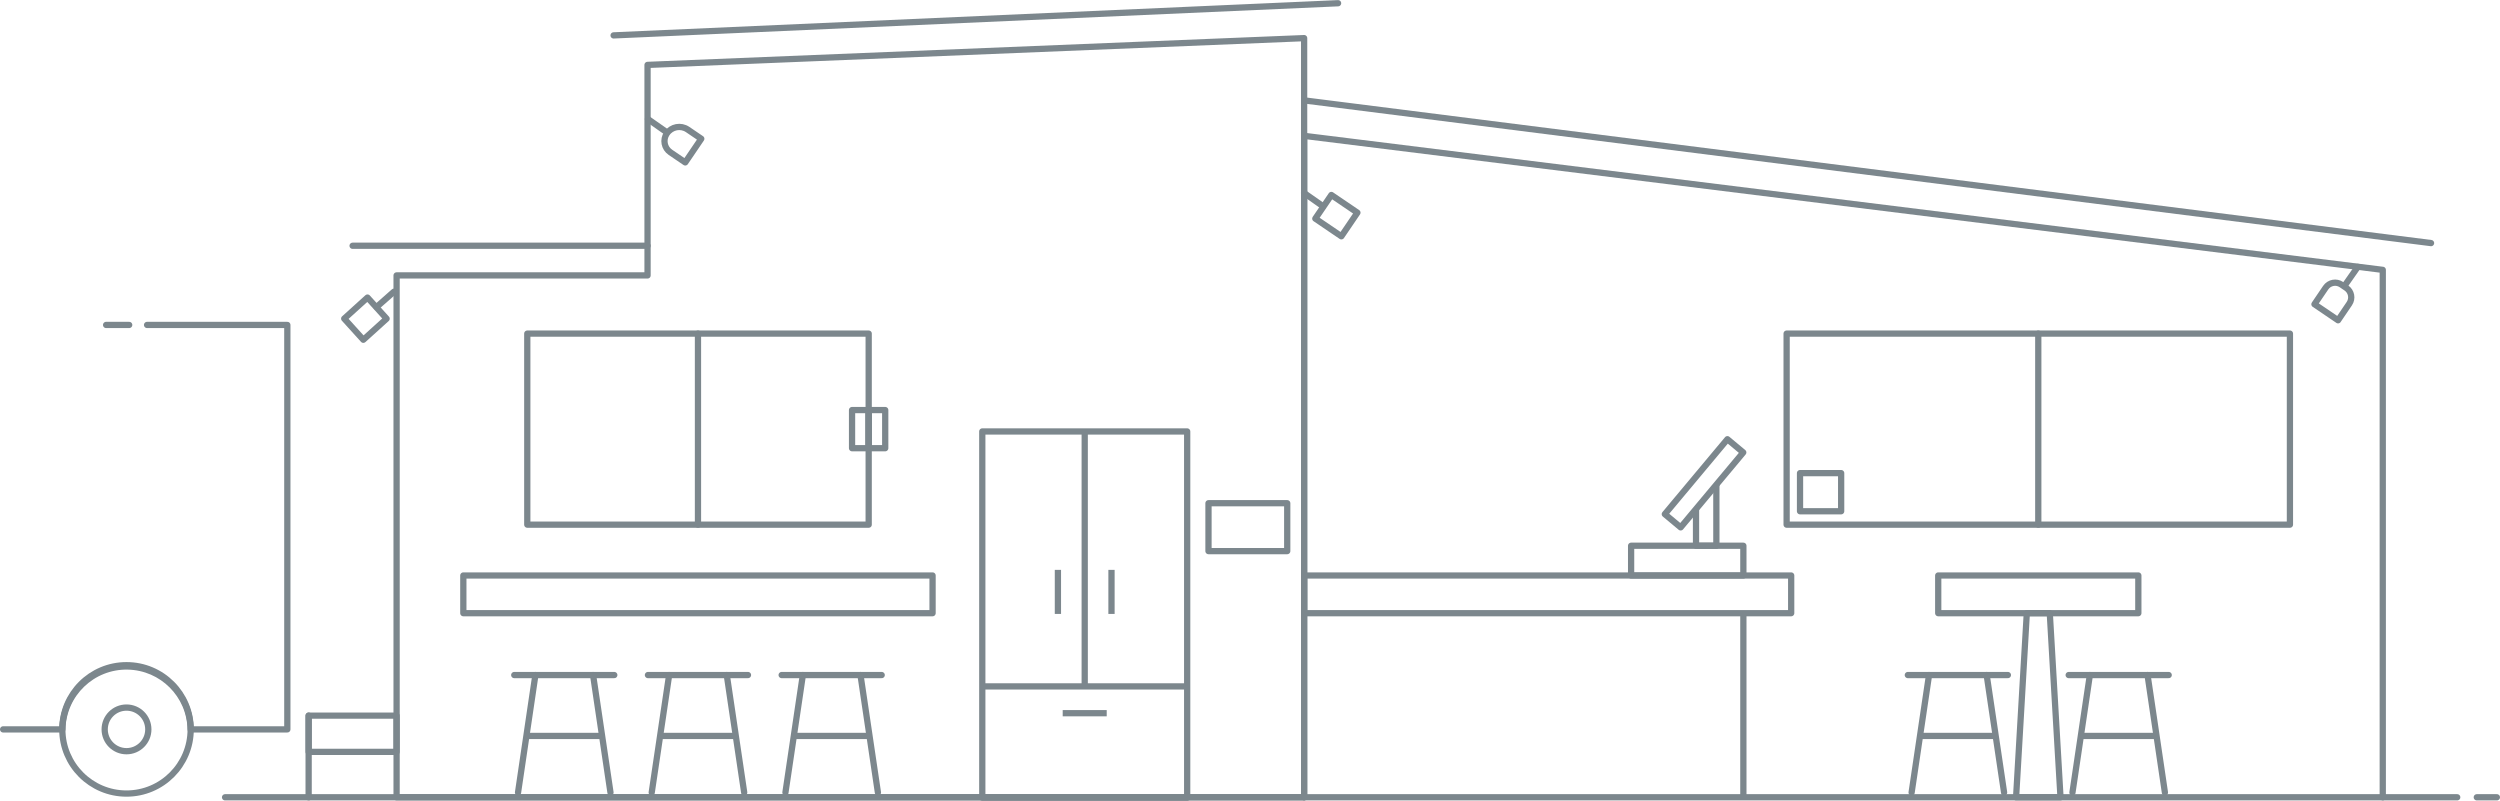 <?xml version="1.0" encoding="UTF-8"?> <svg xmlns="http://www.w3.org/2000/svg" id="Layer_1" data-name="Layer 1" viewBox="0 0 998 319.72"><defs><style> .cls-1, .cls-2, .cls-3, .cls-4 { stroke-linecap: round; } .cls-1, .cls-2, .cls-3, .cls-4, .cls-5, .cls-6 { fill: none; stroke: #7c878d; stroke-linejoin: round; } .cls-1, .cls-6 { stroke-width: 2.5px; } .cls-2 { stroke-width: 2.5px; } .cls-3 { stroke-width: 2.5px; } .cls-4 { stroke-width: 2.49px; } .cls-5 { stroke-width: 2.5px; } </style></defs><g id="Layer_2" data-name="Layer 2"><g id="Layer_1-2" data-name="Layer 1-2"><polyline class="cls-1" points="520.61 109.95 520.61 15.22 258.5 25.91 258.5 99.26 258.5 109.95 158.32 109.95 158.32 318.28 520.61 318.28 520.61 109.95"></polyline><polyline class="cls-1" points="520.61 318.28 520.61 54.23 951.2 107.73 951.2 318.28"></polyline><line class="cls-1" x1="89.85" y1="318.28" x2="980.92" y2="318.28"></line><rect class="cls-6" x="520.61" y="229.74" width="194.43" height="15.04"></rect><rect class="cls-6" x="482.43" y="200.89" width="31.43" height="19.11"></rect><rect class="cls-6" x="651.14" y="217.87" width="44.81" height="11.87"></rect><polyline class="cls-6" points="685.17 193.4 685.17 217.87 677.05 217.87 677.05 203.12"></polyline><rect class="cls-5" x="660.77" y="188.81" width="38.97" height="8.24" transform="translate(96.03 591.25) rotate(-50.12)"></rect><line class="cls-6" x1="695.95" y1="244.77" x2="695.95" y2="318.28"></line><rect class="cls-1" x="184.96" y="229.74" width="187.32" height="15.04"></rect><rect class="cls-1" x="773.74" y="229.74" width="79.88" height="15.04"></rect><polygon class="cls-1" points="804.82 318.28 809.1 244.77 818.27 244.77 822.55 318.28 804.82 318.28"></polygon><line class="cls-1" x1="210.5" y1="293.79" x2="240.01" y2="293.79"></line><line class="cls-1" x1="205.29" y1="269.48" x2="245.22" y2="269.48"></line><line class="cls-1" x1="206.8" y1="316.35" x2="213.73" y2="269.48"></line><line class="cls-1" x1="243.7" y1="316.35" x2="236.76" y2="269.48"></line><line class="cls-1" x1="263.87" y1="293.79" x2="293.38" y2="293.79"></line><line class="cls-1" x1="258.66" y1="269.48" x2="298.59" y2="269.48"></line><line class="cls-1" x1="260.17" y1="316.35" x2="267.12" y2="269.48"></line><line class="cls-1" x1="297.08" y1="316.35" x2="290.13" y2="269.48"></line><line class="cls-1" x1="317.25" y1="293.79" x2="346.76" y2="293.79"></line><line class="cls-1" x1="312.04" y1="269.48" x2="351.97" y2="269.48"></line><line class="cls-1" x1="313.55" y1="316.35" x2="320.5" y2="269.48"></line><line class="cls-1" x1="350.46" y1="316.35" x2="343.51" y2="269.48"></line><line class="cls-1" x1="766.82" y1="293.79" x2="796.33" y2="293.79"></line><line class="cls-1" x1="761.61" y1="269.48" x2="801.54" y2="269.48"></line><line class="cls-1" x1="763.12" y1="316.35" x2="770.07" y2="269.48"></line><line class="cls-1" x1="800.03" y1="316.35" x2="793.08" y2="269.48"></line><line class="cls-1" x1="831.02" y1="293.79" x2="860.54" y2="293.79"></line><line class="cls-1" x1="825.82" y1="269.48" x2="865.74" y2="269.48"></line><line class="cls-1" x1="827.33" y1="316.35" x2="834.27" y2="269.48"></line><line class="cls-1" x1="864.23" y1="316.35" x2="857.3" y2="269.48"></line><line class="cls-1" x1="520.61" y1="40.07" x2="970.47" y2="97.04"></line><line class="cls-1" x1="244.95" y1="14.13" x2="534.16" y2="1.29"></line><rect class="cls-1" x="123.21" y="285.68" width="35.11" height="14.47"></rect><rect class="cls-1" x="210.49" y="133.18" width="136.29" height="76.26"></rect><line class="cls-1" x1="278.63" y1="209.44" x2="278.63" y2="133.18"></line><rect class="cls-1" x="713.22" y="133.18" width="200.92" height="76.26"></rect><line class="cls-1" x1="813.68" y1="209.44" x2="813.68" y2="133.18"></line><circle class="cls-1" cx="50.5" cy="291.17" r="25.62"></circle><line class="cls-1" x1="51.57" y1="129.72" x2="42.36" y2="129.72"></line><path class="cls-1" d="m1.25,291.17h23.63c.28-14.15,11.98-25.39,26.12-25.11,13.76.27,24.84,11.36,25.11,25.11h38.59v-161.45h-55.99"></path><circle class="cls-1" cx="50.5" cy="291.17" r="8.71"></circle><line class="cls-1" x1="123.21" y1="285.68" x2="123.21" y2="318.28"></line><line class="cls-1" x1="157.25" y1="116.46" x2="150.34" y2="122.55"></line><rect class="cls-4" x="139.6" y="121.52" width="12.54" height="11.38" transform="translate(-47.64 130.82) rotate(-42.16)"></rect><line class="cls-1" x1="520.58" y1="77.03" x2="528.12" y2="82.32"></line><rect class="cls-2" x="527.78" y="79.79" width="11.4" height="12.57" transform="translate(162.56 479.06) rotate(-55.82)"></rect><line class="cls-1" x1="258.66" y1="47.54" x2="266.2" y2="52.83"></line><path class="cls-2" d="m279.95,55.4l-6.4,9.43h0l-5.93-4.03c-2.47-1.68-3.11-5.03-1.43-7.5h0c1.86-2.74,5.59-3.45,8.33-1.59h0l5.43,3.69h0Z"></path><line class="cls-1" x1="941.23" y1="106.54" x2="935.95" y2="114.08"></line><path class="cls-3" d="m933.36,127.85l-9.43-6.4h0l4.49-6.62c1.41-2.07,4.23-2.61,6.3-1.2l1.92,1.3c2.07,1.41,2.61,4.23,1.2,6.3l-4.49,6.62h0Z"></path><line class="cls-1" x1="258.5" y1="98.11" x2="140.76" y2="98.11"></line><rect class="cls-1" x="346.76" y="163.7" width="6.62" height="15.22"></rect><rect class="cls-1" x="340.14" y="163.7" width="6.62" height="15.22"></rect><rect class="cls-1" x="718.57" y="188.87" width="16.42" height="15.22"></rect><line class="cls-1" x1="988.74" y1="318.28" x2="996.75" y2="318.28"></line><rect class="cls-6" x="392.13" y="172.24" width="81.79" height="146.19"></rect><line class="cls-6" x1="433.02" y1="172.24" x2="433.02" y2="274.01"></line><line class="cls-6" x1="443.71" y1="227.49" x2="443.71" y2="245.07"></line><line class="cls-6" x1="441.8" y1="284.72" x2="424.23" y2="284.72"></line><line class="cls-6" x1="422.32" y1="227.49" x2="422.32" y2="245.07"></line><line class="cls-6" x1="473.91" y1="274.01" x2="392.13" y2="274.01"></line></g></g></svg> 